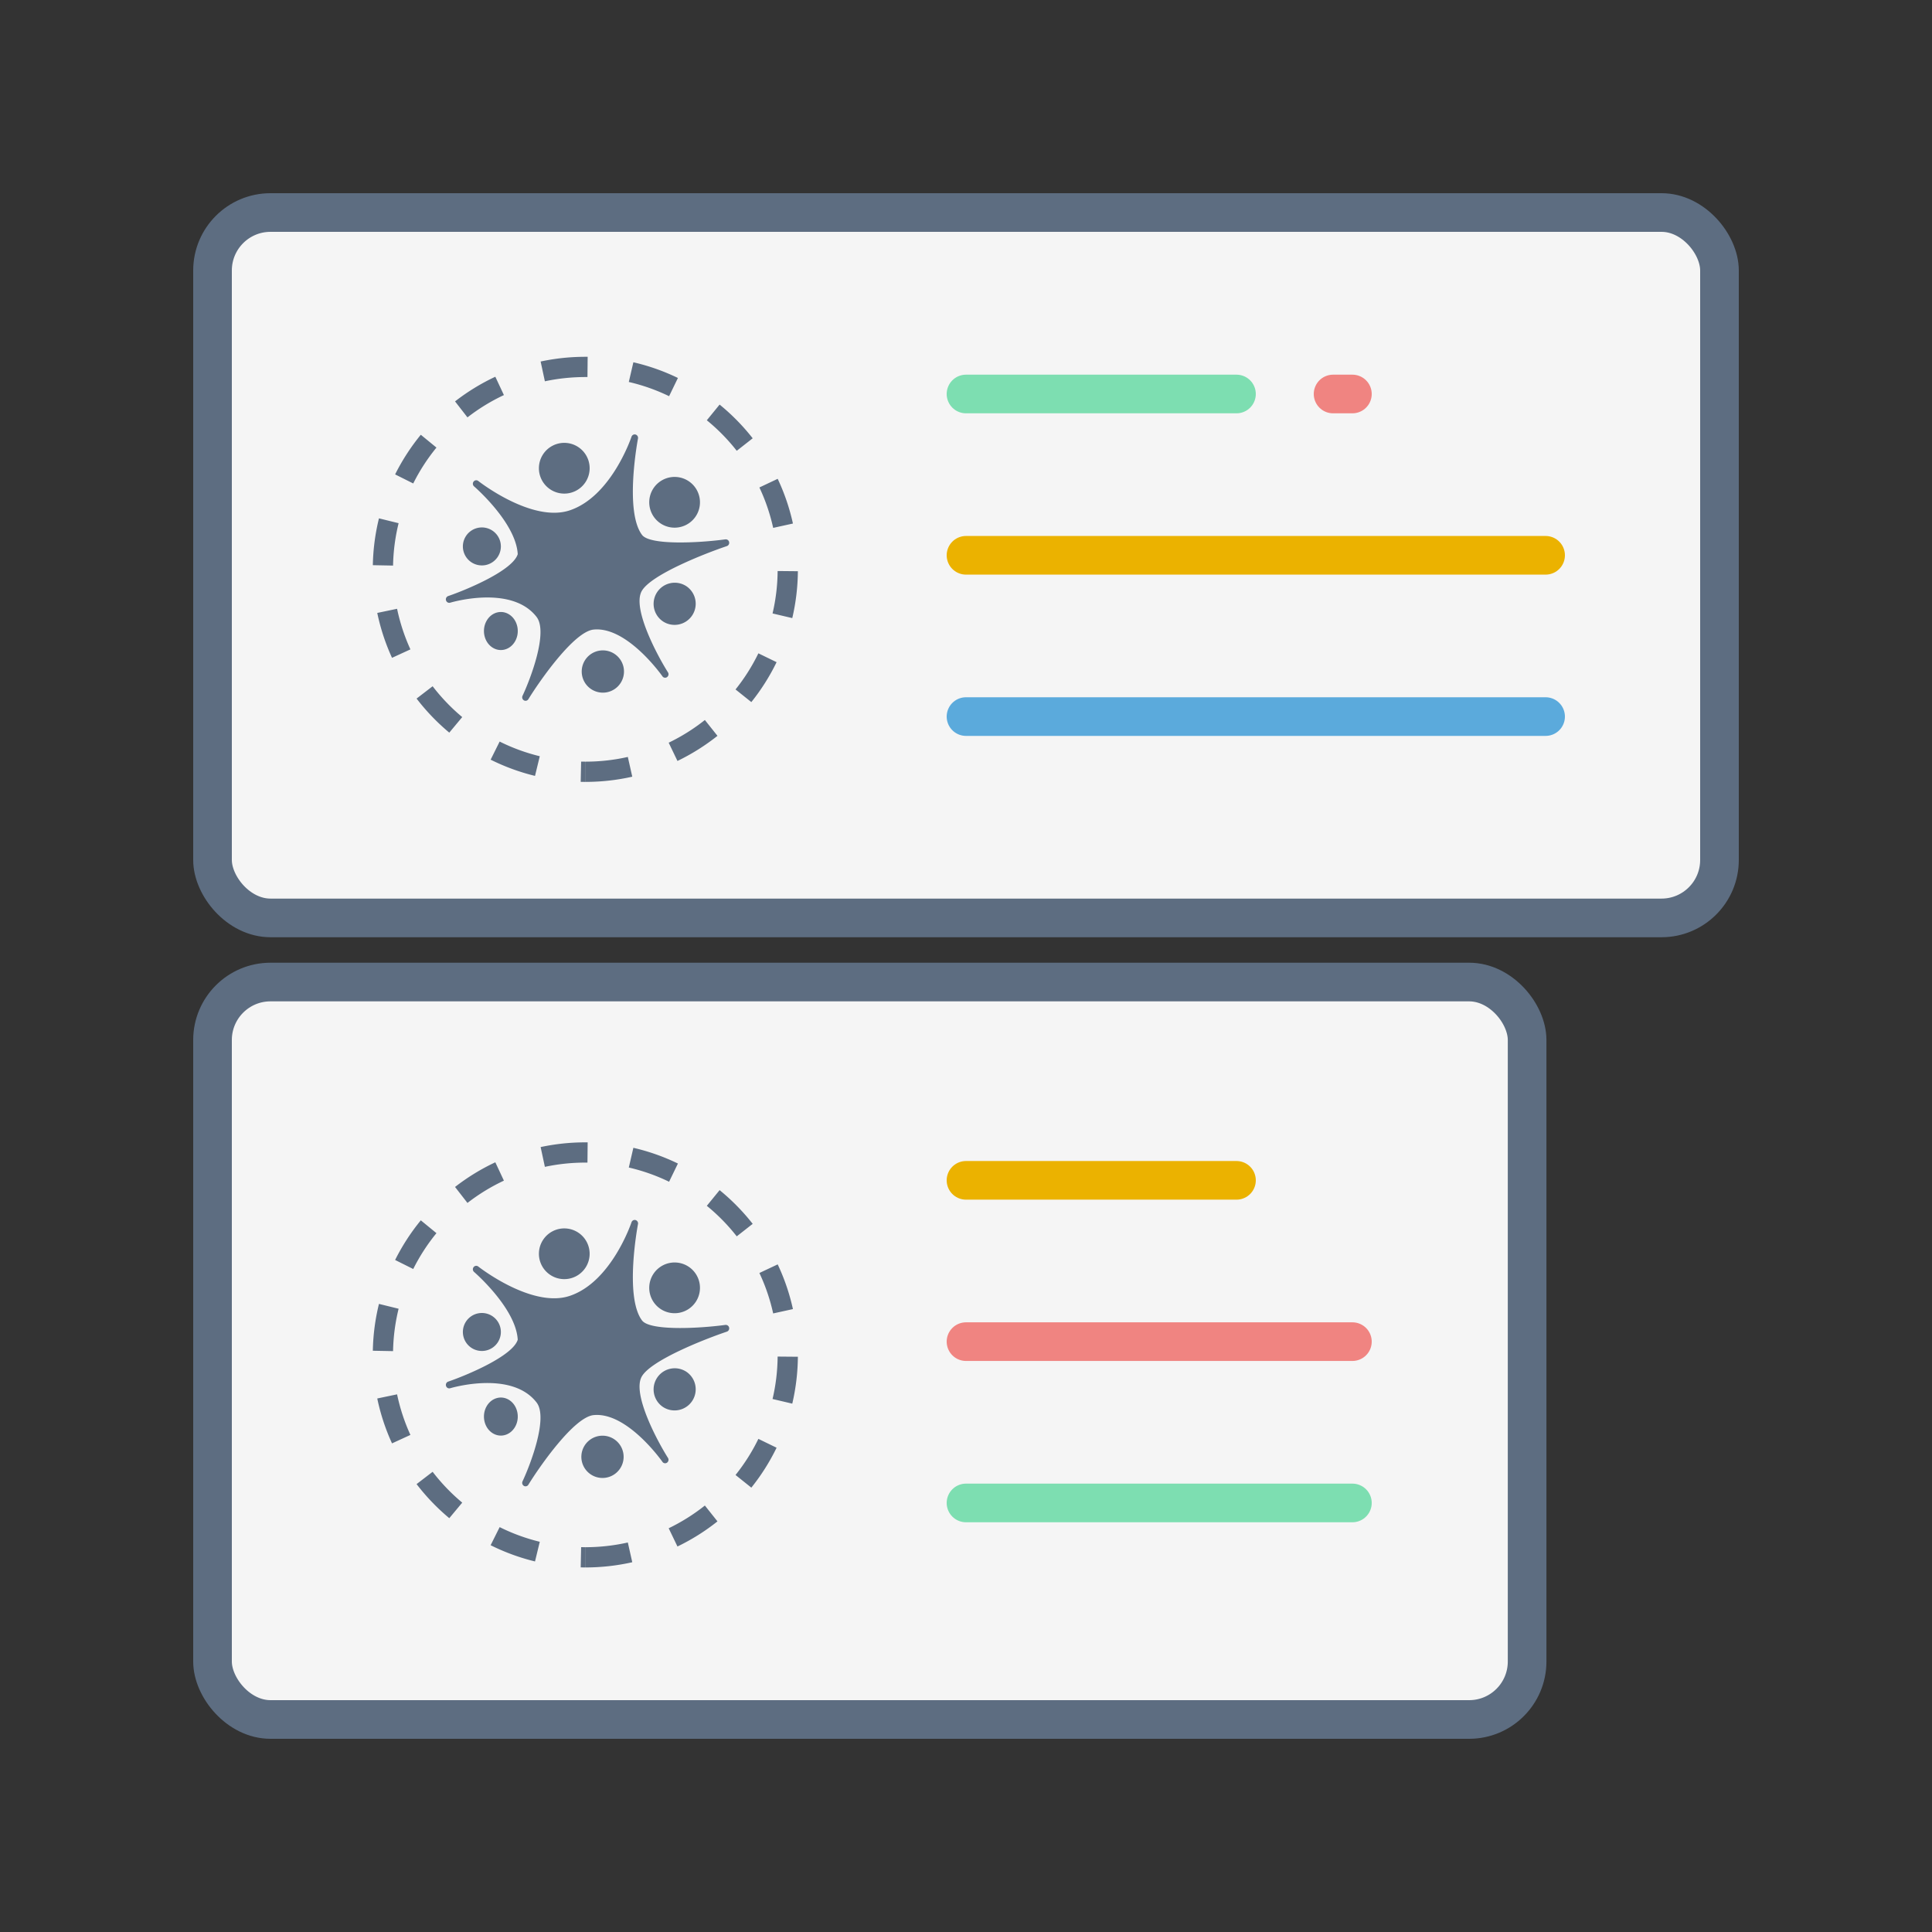 <svg width="100" height="100" viewBox="0 0 100 100" xmlns="http://www.w3.org/2000/svg"><rect x="0" y="0" width="100" height="100" fill="#333333" stroke="none"/><title>design-categories-banner-ad-design</title><g fill="none" fill-rule="evenodd"><g transform="translate(11 11)"><rect stroke="#5D6D81" stroke-width="2" fill="#F5F5F5" width="78" height="36.511" rx="3"/><path d="M19.297 29.47v-1.047c.747 0 1.483-.082 2.199-.244l.23 1.022c-.79.179-1.604.27-2.429.27zm4.768-1.084l-.454-.944a9.959 9.959 0 0 0 1.873-1.175l.652.82c-.64.508-1.334.944-2.07 1.3zm3.824-3.046l-.818-.654a9.96 9.96 0 0 0 1.183-1.87l.942.458a11.008 11.008 0 0 1-1.307 2.066zm2.118-4.348l-1.02-.24a9.926 9.926 0 0 0 .263-2.196l1.048.01a11.025 11.025 0 0 1-.29 2.426zm.035-4.894l-1.023.225a9.876 9.876 0 0 0-.713-2.092l.947-.447c.348.738.613 1.513.789 2.314zm-2.083-4.412l-.825.647a10.016 10.016 0 0 0-1.549-1.58l.662-.812a11.064 11.064 0 0 1 1.712 1.745zm-3.87-3.122l-.457.943a9.877 9.877 0 0 0-2.085-.736l.236-1.02c.799.184 1.572.457 2.306.813zm-4.672-1.095l-.01 1.047H19.3c-.713 0-1.414.074-2.097.22l-.22-1.024a11.05 11.05 0 0 1 2.317-.244h.117zM14.638 8.5l.444.949a9.954 9.954 0 0 0-1.886 1.155l-.643-.828c.645-.501 1.344-.93 2.085-1.276zm-3.857 3.003l.81.664a9.965 9.965 0 0 0-1.202 1.857l-.938-.469c.366-.731.812-1.42 1.33-2.052zM8.615 15.83l1.017.25a9.965 9.965 0 0 0-.287 2.194l-1.047-.02a10.97 10.97 0 0 1 .317-2.424zm-.088 4.895l1.026-.214c.152.727.384 1.43.69 2.101l-.952.437a10.95 10.95 0 0 1-.764-2.324zm2.035 4.433l.831-.638c.45.587.964 1.123 1.532 1.596l-.67.805a11.064 11.064 0 0 1-1.693-1.763zm3.833 3.163l.467-.938a9.84 9.84 0 0 0 2.077.759l-.247 1.018a10.926 10.926 0 0 1-2.297-.84zm4.662 1.147l.022-1.048.214.003v1.048c-.079 0-.158-.001-.236-.003zm7.49-12.55a.175.175 0 0 1 .192.138.18.18 0 0 1-.116.21c-1.072.359-3.953 1.478-4.414 2.34-.484.903.821 3.335 1.365 4.195a.183.183 0 0 1-.048.246.17.17 0 0 1-.24-.043c-.017-.026-1.826-2.595-3.563-2.417-1.011.103-2.778 2.635-3.374 3.602a.173.173 0 0 1-.147.084.169.169 0 0 1-.084-.023.183.183 0 0 1-.072-.235c.408-.867 1.336-3.29.729-4.08-1.3-1.69-4.44-.75-4.472-.74a.173.173 0 0 1-.216-.118.18.18 0 0 1 .111-.225c.92-.314 3.337-1.312 3.6-2.169-.093-1.633-2.237-3.488-2.26-3.507a.183.183 0 0 1-.024-.25.17.17 0 0 1 .242-.03c.028.022 2.773 2.172 4.73 1.521 2.16-.719 3.19-3.78 3.2-3.81.03-.09.122-.14.21-.116a.18.18 0 0 1 .126.208c-.007.037-.713 3.76.21 4.988.402.535 2.86.425 4.315.23zm-1.934-3.033a1.313 1.313 0 1 1-1.43 2.202 1.313 1.313 0 0 1 1.43-2.202zm-10.137 2.573a.982.982 0 0 1 .289 1.362.983.983 0 1 1-.289-1.362zm.925 4.378c.405.295.521.905.258 1.361-.264.457-.805.586-1.211.29s-.52-.905-.258-1.361c.264-.457.805-.587 1.211-.29zm5.371 1.987a1.094 1.094 0 1 1-1.19 1.835 1.094 1.094 0 0 1 1.19-1.835zm3.722-3.502a1.094 1.094 0 1 1-1.191 1.835 1.094 1.094 0 0 1 1.19-1.835zm-5.572-7.187a1.312 1.312 0 1 1-1.43 2.203 1.312 1.312 0 1 1 1.43-2.203z" fill="#5D6D81" fill-rule="nonzero"/><path d="M39 9.393h14" stroke="#7DDEB1" stroke-width="2" stroke-linecap="round"/><path d="M58 9.393h1" stroke="#F08481" stroke-width="2" stroke-linecap="round"/><path d="M39 17.742h30" stroke="#EBB200" stroke-width="2" stroke-linecap="round"/><path d="M39 26.09h30" stroke="#5BAADC" stroke-width="2" stroke-linecap="round"/></g><g transform="translate(11 50.83)"><rect stroke="#5D6D81" stroke-width="2" fill="#F5F5F5" width="68.043" height="38.17" rx="3"/><path d="M19.297 30.3v-1.047c.747 0 1.483-.083 2.199-.244l.23 1.022c-.79.178-1.604.27-2.429.27zm4.768-1.084l-.454-.944a9.959 9.959 0 0 0 1.873-1.176l.652.82c-.64.51-1.334.945-2.07 1.3zm3.824-3.046l-.818-.655a9.96 9.96 0 0 0 1.183-1.869l.942.458a11.008 11.008 0 0 1-1.307 2.066zm2.118-4.348l-1.02-.24c.168-.714.257-1.45.263-2.196l1.048.009a11.025 11.025 0 0 1-.29 2.427zm.035-4.894l-1.023.225a9.876 9.876 0 0 0-.713-2.093l.947-.446c.348.737.613 1.513.789 2.314zm-2.083-4.412l-.825.647a10.016 10.016 0 0 0-1.549-1.58l.662-.812a11.064 11.064 0 0 1 1.712 1.745zm-3.87-3.122l-.457.943a9.877 9.877 0 0 0-2.085-.736l.236-1.021c.799.185 1.572.458 2.306.814zm-4.672-1.095l-.01 1.047H19.3c-.713 0-1.414.074-2.097.22l-.22-1.024a11.05 11.05 0 0 1 2.317-.244h.117zM14.638 9.33l.444.95a9.954 9.954 0 0 0-1.886 1.154l-.643-.827c.645-.501 1.344-.93 2.085-1.277zm-3.857 3.004l.81.664a9.965 9.965 0 0 0-1.202 1.856l-.938-.468c.366-.731.812-1.42 1.33-2.052zM8.615 16.66l1.017.25a9.965 9.965 0 0 0-.287 2.194l-1.047-.02a10.97 10.97 0 0 1 .317-2.424zm-.088 4.895l1.026-.214c.152.727.384 1.43.69 2.1l-.952.438a10.95 10.95 0 0 1-.764-2.324zm2.035 4.432l.831-.637c.45.587.964 1.122 1.532 1.596l-.67.805a11.064 11.064 0 0 1-1.693-1.764zm3.833 3.163l.467-.937c.66.329 1.357.584 2.077.759l-.247 1.018a10.926 10.926 0 0 1-2.297-.84zm4.662 1.148l.022-1.048.214.003V30.3c-.079 0-.158 0-.236-.002zm7.49-12.55a.175.175 0 0 1 .192.138.18.18 0 0 1-.116.21c-1.072.359-3.953 1.478-4.414 2.339-.484.904.821 3.335 1.365 4.196a.183.183 0 0 1-.048.246.17.17 0 0 1-.24-.044c-.017-.026-1.826-2.595-3.563-2.417-1.011.103-2.778 2.636-3.374 3.603a.173.173 0 0 1-.147.083.169.169 0 0 1-.084-.022.183.183 0 0 1-.072-.236c.408-.866 1.336-3.289.729-4.079-1.3-1.69-4.44-.75-4.472-.74a.173.173 0 0 1-.216-.119.18.18 0 0 1 .111-.224c.92-.315 3.337-1.312 3.6-2.169-.093-1.633-2.237-3.488-2.26-3.507a.183.183 0 0 1-.024-.25.17.17 0 0 1 .242-.03c.028.022 2.773 2.172 4.73 1.52 2.16-.718 3.19-3.78 3.2-3.81.03-.09.122-.14.21-.116a.18.18 0 0 1 .126.209c-.007.037-.713 3.76.21 4.988.402.535 2.86.425 4.315.23zm-1.934-3.033a1.313 1.313 0 1 1-1.43 2.202 1.313 1.313 0 0 1 1.43-2.202zm-10.137 2.573a.982.982 0 0 1 .289 1.362.983.983 0 1 1-.289-1.362zm.925 4.377c.405.296.521.906.258 1.362-.264.457-.805.586-1.211.29s-.52-.906-.258-1.362c.264-.456.805-.586 1.211-.29zm5.371 1.987a1.094 1.094 0 1 1-1.19 1.836 1.094 1.094 0 0 1 1.19-1.836zm3.722-3.501a1.094 1.094 0 1 1-1.191 1.835 1.094 1.094 0 0 1 1.19-1.835zm-5.572-7.187a1.312 1.312 0 1 1-1.43 2.202 1.312 1.312 0 1 1 1.43-2.202z" fill="#5D6D81" fill-rule="nonzero"/><path d="M39 10.264h14" stroke="#EBB200" stroke-width="2" stroke-linecap="round"/><path d="M39 18.613h20" stroke="#F08481" stroke-width="2" stroke-linecap="round"/><path d="M39 26.962h20" stroke="#7DDEB1" stroke-width="2" stroke-linecap="round"/></g></g></svg>